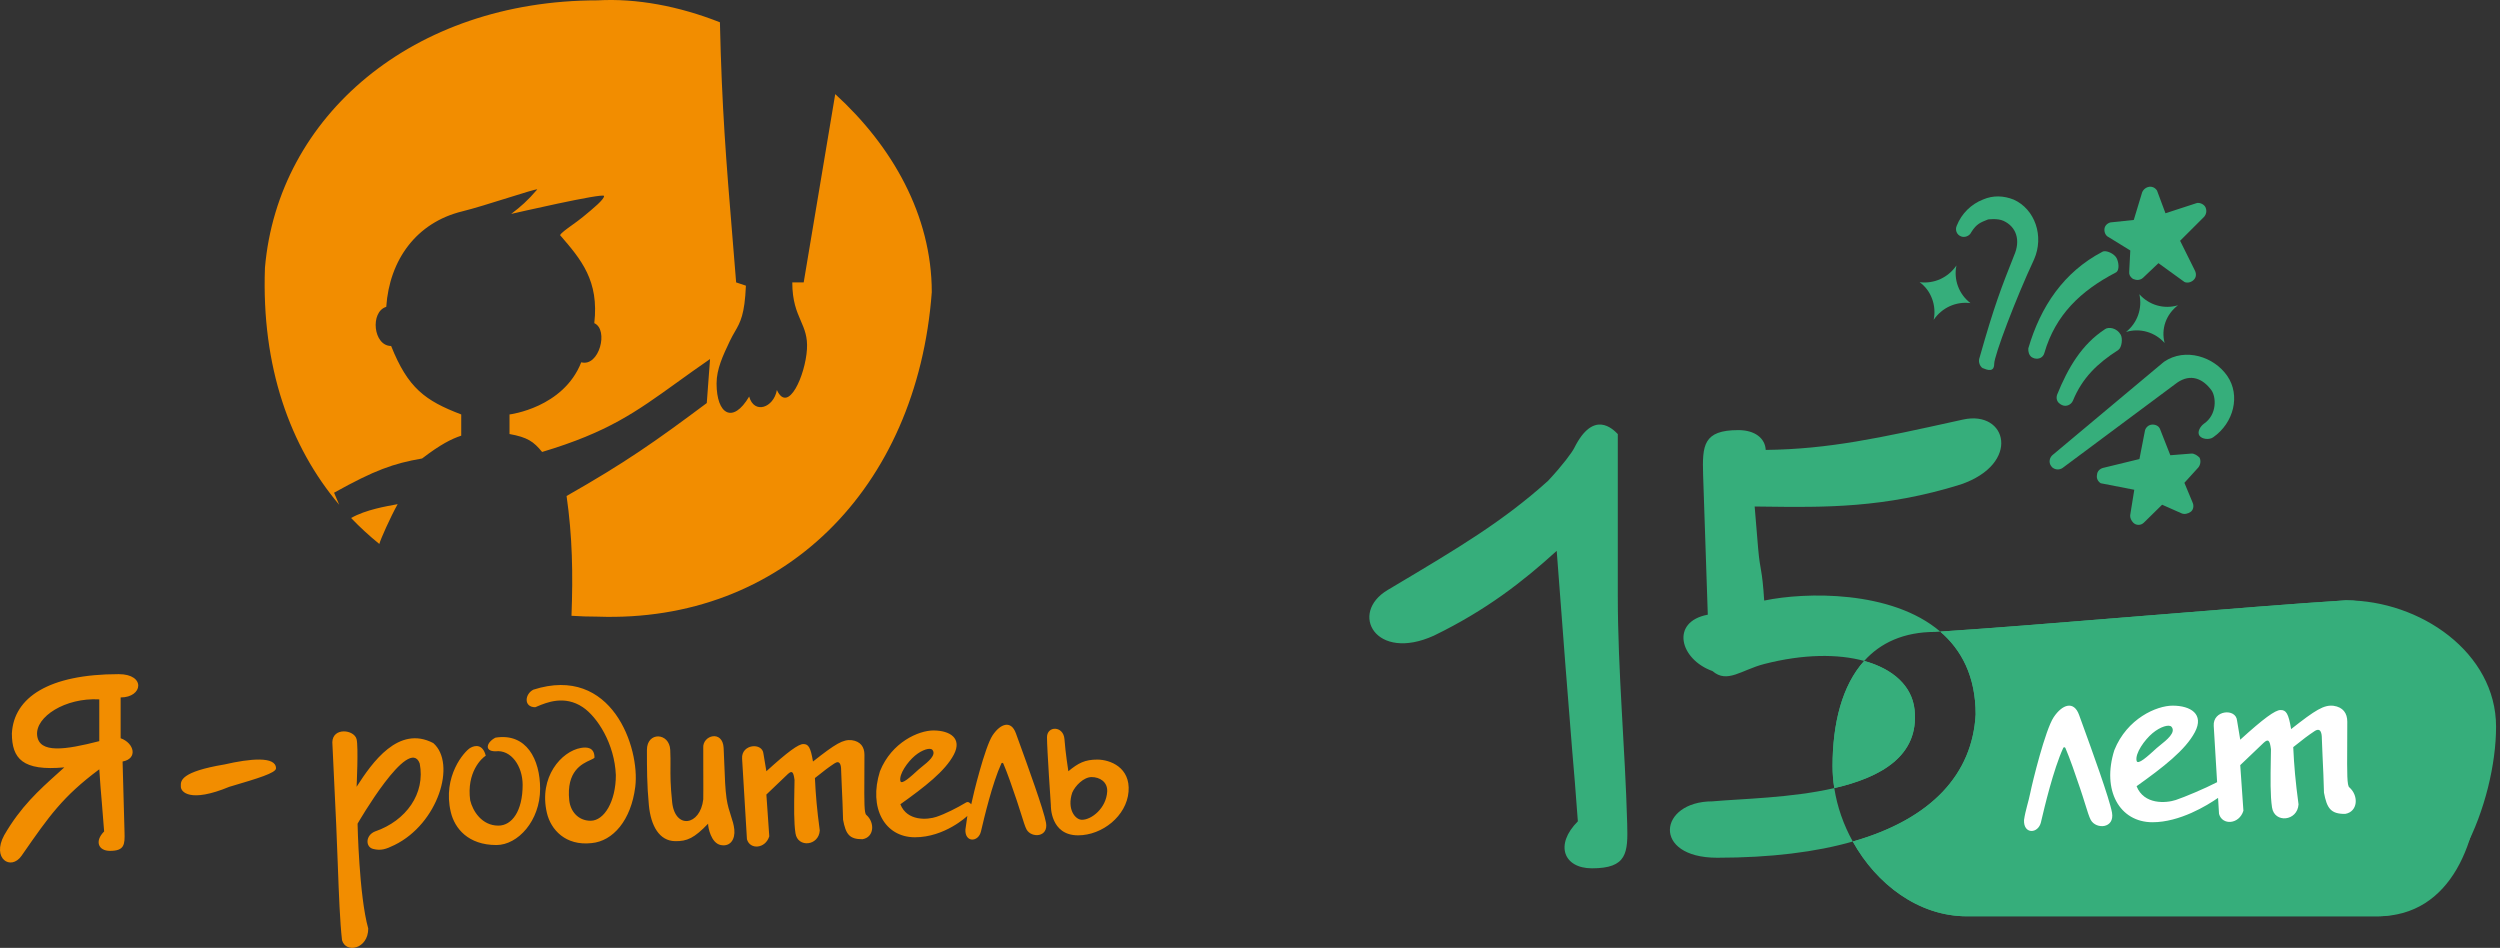<svg width="211" height="80" viewBox="0 0 211 80" fill="none" xmlns="http://www.w3.org/2000/svg">
<rect x="0" y="0" width="211" height="80" fill="#333333" stroke="none"/>
<path d="M28.048 62.635C28.089 61.366 29.892 61.569 30.097 62.389C30.26 63.042 30.098 66.38 30.097 66.404C31.408 64.356 33.639 61.177 36.571 62.717C38.538 64.438 36.981 69.518 33.293 71.321C32.555 71.682 32.146 71.813 31.49 71.649C30.835 71.486 30.835 70.502 31.654 70.174C34.277 69.272 35.916 66.978 35.424 64.438C34.523 61.981 30.187 69.504 30.179 69.519C30.179 69.519 30.299 75.599 31.08 78.37C31.08 80.091 29.195 80.5 28.867 79.353C28.689 77.794 28.607 75.591 28.509 72.958C28.47 71.903 28.428 70.78 28.376 69.601L28.048 62.635ZM10.019 56.898C12.313 56.898 12.067 58.864 10.182 58.864V62.307C11.329 62.717 11.657 64.028 10.346 64.273L10.51 70.256C10.539 71.277 10.51 71.814 9.28 71.814C8.297 71.813 7.97 70.993 8.789 70.174C8.714 69.127 8.651 68.389 8.591 67.692C8.52 66.862 8.453 66.092 8.379 64.93C5.301 67.216 4.133 68.897 1.941 72.053L1.823 72.223C0.922 73.52 -0.718 72.469 0.348 70.502C1.739 68.089 3.281 66.701 4.89 65.253C5.069 65.092 5.248 64.93 5.429 64.766C1.905 65.093 1.003 64.027 1.003 61.897C1.167 58.864 4.118 56.898 10.019 56.898ZM71.894 62.471C72.631 62.575 72.959 63.045 72.959 63.7C72.959 64.43 72.955 65.075 72.952 65.641V65.645C72.941 67.68 72.935 68.672 73.122 68.781C73.86 69.437 73.778 70.666 72.795 70.83C71.67 70.839 71.382 70.384 71.155 69.19C71.139 68.356 71.086 67.2 71.044 66.306C71.015 65.679 70.992 65.18 70.992 65.011C70.992 64.601 70.909 64.11 70.418 64.438C69.926 64.765 69.599 65.011 68.779 65.667C68.85 67.169 68.948 68.281 69.189 70.092C69.106 71.403 67.329 71.567 67.14 70.338C66.997 69.409 67.019 68.097 67.046 66.536L67.047 66.529C67.051 66.302 67.054 66.069 67.058 65.831C66.968 65.13 66.849 65 66.484 65.339L64.682 67.06C64.785 68.482 64.843 69.279 64.927 70.584C64.599 71.649 63.288 71.731 63.042 70.83L62.633 64.027C62.551 62.798 64.354 62.635 64.436 63.618L64.682 65.093C66.484 63.454 67.386 62.799 67.796 62.799C68.224 62.793 68.415 63.054 68.615 64.273C70.521 62.772 71.156 62.389 71.894 62.471ZM59.355 63.126C59.273 62.061 60.993 61.569 61.075 63.126C61.101 63.615 61.118 64.105 61.136 64.582C61.173 65.622 61.209 66.601 61.321 67.388C61.406 67.979 61.556 68.44 61.692 68.86C61.821 69.255 61.937 69.614 61.977 70.011C62.058 70.83 61.648 71.485 60.829 71.321C60.01 71.157 59.754 69.823 59.764 69.519C58.599 70.734 57.995 71.011 56.977 70.994C55.633 70.97 54.929 69.683 54.765 67.962C54.601 66.241 54.601 64.847 54.601 63.29C54.601 61.733 56.495 61.815 56.568 63.29C56.595 63.825 56.591 64.253 56.588 64.689C56.582 65.457 56.575 66.254 56.731 67.716C56.977 70.01 59.094 69.702 59.355 67.47C59.365 67.381 59.361 66.084 59.357 64.819V64.818C59.356 64.198 59.355 63.584 59.355 63.126ZM41.816 62.258C44.427 61.838 45.586 64.087 45.586 66.568C45.586 69.284 43.701 71.321 41.898 71.321C39.522 71.321 38.374 69.928 38.046 68.535C37.333 65.503 39.194 63.419 39.685 63.126C40.099 62.88 40.751 62.799 40.997 63.782C40.672 63.972 39.358 65.175 39.685 67.552C39.902 68.454 40.669 69.683 42.062 69.683C43.21 69.682 44.111 68.453 44.111 66.241C44.111 64.661 43.139 63.249 41.816 63.41C40.833 63.41 41.079 62.635 41.816 62.258ZM45.013 58.209C51.651 56.078 54.027 63.126 53.617 66.404C53.263 69.241 51.733 70.994 49.93 71.158C47.717 71.404 46.488 70.01 46.16 68.617C45.447 65.585 47.389 63.41 49.028 63.126C49.502 63.044 50.176 63.045 50.176 63.946C50.125 64.013 49.993 64.073 49.816 64.153C49.131 64.464 47.784 65.075 48.045 67.552C48.14 68.453 48.782 69.272 49.848 69.272C50.995 69.272 51.978 67.634 51.978 65.421C51.873 62.764 50.404 60.504 49.192 59.69C47.647 58.651 46.125 59.291 45.349 59.618C45.287 59.644 45.229 59.668 45.177 59.69C44.193 59.69 44.275 58.586 45.013 58.209ZM83.776 62.06C84.432 61.077 85.333 60.75 85.743 61.897C85.804 62.067 85.899 62.327 86.016 62.648C86.685 64.49 88.098 68.378 88.284 69.436C88.503 70.68 87.054 70.748 86.644 70.011C86.52 69.787 86.378 69.328 86.198 68.749C86.089 68.398 85.966 68.003 85.826 67.591C85.423 66.405 85.045 65.295 84.678 64.438C84.65 64.382 84.551 64.356 84.514 64.438C83.75 66.106 83.053 69.068 82.814 70.087L82.793 70.174C82.575 71.099 81.427 71.129 81.481 70.011L81.645 68.863C81.621 68.886 79.744 70.666 77.22 70.666C74.679 70.666 73.286 68.207 74.269 65.093C75.253 62.634 77.548 61.651 78.777 61.651C80.171 61.651 81.236 62.307 80.498 63.7C79.76 65.093 78.043 66.416 75.991 67.88C76.56 69.325 78.272 69.195 79.023 68.945C79.775 68.695 80.747 68.203 81.564 67.716C81.703 67.659 81.793 67.697 81.974 67.88C82.123 67.128 83.121 63.044 83.776 62.06ZM88.366 62.225C88.366 61.241 89.759 61.241 89.841 62.389C89.922 63.525 90.164 65.064 90.169 65.093C90.991 64.413 91.562 64.103 92.627 64.109C93.692 64.116 95.414 64.766 95.25 66.814C95.086 68.863 93.037 70.502 90.988 70.502C88.627 70.502 88.692 67.995 88.693 67.962C88.693 67.962 88.366 63.208 88.366 62.225ZM92.136 65.585C91.457 65.585 90.743 66.323 90.497 66.897C90.033 68.29 90.743 69.19 91.316 69.19C92.136 69.19 93.365 68.207 93.447 66.814C93.496 65.995 92.815 65.585 92.136 65.585ZM18.951 64.519C21.082 64.028 23.295 63.803 23.295 64.848C23.294 65.24 21.695 65.713 19.6 66.334L19.361 66.404C16.001 67.797 15.264 66.812 15.264 66.404C15.264 66.383 15.262 66.36 15.262 66.336C15.249 65.91 15.227 65.14 18.951 64.519ZM78.695 63.29C78.511 63.07 77.829 63.272 77.22 63.782C76.61 64.292 75.864 65.34 75.991 65.913C76.074 66.28 76.855 65.564 77.528 64.947L77.548 64.93C77.616 64.867 77.713 64.789 77.822 64.702C78.31 64.313 79.055 63.72 78.695 63.29ZM8.379 59.028C5.511 58.865 2.97 60.504 3.134 62.06C3.298 63.618 5.511 63.29 8.379 62.553V59.028ZM50.434 0.03C53.734 -0.155 57.305 0.519 60.761 1.881C60.922 9.118 61.3 13.703 61.806 19.855V19.856L61.807 19.865C61.909 21.112 62.017 22.424 62.13 23.835L62.955 24.11C62.849 26.562 62.486 27.19 62.023 27.993C61.888 28.227 61.745 28.475 61.597 28.787C61.02 30.003 60.479 31.145 60.478 32.366C60.478 34.981 61.855 35.807 63.23 33.468C63.643 34.981 65.294 34.431 65.569 32.917C66.519 34.976 67.97 31.678 68.107 29.477C68.173 28.427 67.894 27.783 67.585 27.069C67.246 26.287 66.869 25.418 66.869 23.835H67.832L70.493 7.943C75.296 12.318 78.642 18.172 78.642 24.661C77.403 41.311 65.982 52.594 50.434 52.044C49.695 52.044 48.961 52.02 48.234 51.973C48.368 48.424 48.309 45.27 47.819 41.861C52.793 39.033 55.305 37.263 59.652 34.018L59.928 30.303C58.894 31.015 57.987 31.668 57.147 32.273C53.651 34.79 51.301 36.482 45.755 38.145C45.032 37.261 44.517 36.907 43.003 36.632V34.98C43.017 34.979 47.546 34.424 49.058 30.577C50.571 30.99 51.397 27.826 50.158 27.275C50.571 23.698 49.057 21.909 47.269 19.845C47.377 19.648 47.797 19.346 48.277 19.001C48.58 18.784 48.906 18.549 49.192 18.314C50.079 17.585 50.983 16.841 50.983 16.542C50.98 16.244 43.175 18.048 43.141 18.056L43.191 18.018C43.943 17.449 44.534 16.934 45.342 15.992C45.341 15.923 44.218 16.275 42.857 16.701C41.525 17.118 39.966 17.606 39.013 17.839C35.16 18.781 32.874 21.909 32.599 25.899C31.223 26.312 31.498 29.201 33.012 29.201C34.433 32.752 35.87 33.813 38.928 34.98V36.77C38.102 37.045 37.184 37.503 35.626 38.696C33.211 39.114 31.634 39.672 28.195 41.586L28.628 42.601C24.479 37.692 22.057 30.956 22.362 22.597C23.463 9.8 34.855 0.03 50.434 0.03ZM33.562 42.549C32.951 43.648 32.12 45.506 32.015 45.91C31.177 45.234 30.382 44.503 29.634 43.72C30.88 43.007 32.647 42.727 33.389 42.583C33.451 42.571 33.509 42.559 33.562 42.549Z" fill="#F28D00"/>
<path d="M198.002 50.667C204.261 50.667 210.668 55.075 210.668 61.334C210.668 67.593 206.927 77.334 200.668 77.334H166.002C161.938 77.334 158.375 74.633 156.375 71.025C163.059 69.114 166.475 65.307 166.746 60.297C166.746 57.085 165.553 54.843 163.756 53.306C172.258 52.758 189.808 51.179 198.002 50.667ZM132.874 37.796C134.487 34.57 136.101 36.183 136.542 36.636V50.282C136.542 56.656 137.16 63.128 137.335 69.519C137.405 71.989 137.335 73.286 134.36 73.286C131.981 73.286 131.188 71.304 133.171 69.32C132.99 66.787 132.836 65 132.691 63.315C132.543 61.59 131.728 51.183 131.386 46.491C128.56 49.063 125.443 51.499 121.022 53.648C116.093 55.885 113.833 51.75 117.119 49.795L117.55 49.539C123.104 46.234 126.854 44.003 130.654 40.584C131.903 39.246 132.677 38.189 132.874 37.796ZM154.813 66.516C155.056 68.086 155.597 69.624 156.375 71.025C153.27 71.913 149.46 72.392 144.931 72.393C139.379 72.393 139.974 67.634 144.535 67.634C146.943 67.415 151.167 67.355 154.813 66.516ZM157.336 55.783C159.799 56.46 161.381 57.917 161.59 59.899C162 63.803 158.742 65.612 154.813 66.516C154.718 65.902 154.668 65.284 154.668 64.667C154.668 61.066 155.467 57.859 157.336 55.783ZM165.679 35.411C169.413 34.587 170.597 39.147 165.473 40.892C159.038 42.894 154.018 42.827 148.781 42.757C148.552 42.754 148.322 42.751 148.093 42.748C148.197 44.077 148.293 45.195 148.385 46.273C148.558 48.28 148.719 47.876 148.898 50.688C152.343 49.964 159.638 49.785 163.756 53.306C163.613 53.315 163.472 53.325 163.335 53.334C160.677 53.334 158.715 54.251 157.336 55.783C155.118 55.174 152.186 55.197 148.898 56.043C146.974 56.538 145.78 57.715 144.535 56.639C141.758 55.647 140.965 52.474 144.138 51.879L143.742 40.069C143.672 37.599 143.742 36.301 146.717 36.301C148.124 36.301 148.976 36.995 149.027 37.973C154.355 37.913 158.682 36.956 165.19 35.519L165.679 35.411Z" fill="#36AE7B"/>
<path d="M163.202 26.993C163.896 25.977 165.065 25.429 166.307 25.581C165.332 24.835 164.873 23.61 165.123 22.405C164.428 23.421 163.26 23.969 162.018 23.817C162.988 24.516 163.452 25.788 163.202 26.993Z" fill="#36AE7B"/>
<path d="M183.821 25.764C182.633 26.125 181.366 25.74 180.563 24.834C180.831 26.032 180.394 27.257 179.437 28.018C180.625 27.657 181.891 28.042 182.694 28.948C182.38 27.755 182.817 26.53 183.821 25.764Z" fill="#36AE7B"/>
<path d="M184.952 38.282L183.175 38.422L182.298 36.191C182.175 35.921 181.881 35.811 181.601 35.84C181.321 35.87 181.107 36.081 181.039 36.324L180.568 38.744L177.495 39.492C177.22 39.568 177.006 39.779 176.989 40.064C176.925 40.354 177.048 40.624 177.301 40.786L180.134 41.336L179.788 43.48C179.766 43.718 179.884 43.941 180.044 44.113C180.095 44.155 180.095 44.155 180.147 44.197C180.4 44.359 180.726 44.324 180.94 44.113L182.483 42.598L184.116 43.322C184.364 43.437 184.685 43.356 184.904 43.191C185.122 43.027 185.181 42.691 185.058 42.42L184.363 40.749L185.547 39.445C185.713 39.239 185.772 38.903 185.649 38.633C185.49 38.461 185.185 38.257 184.952 38.282Z" fill="#36AE7B"/>
<path d="M179.797 21.141L179.704 22.943C179.682 23.181 179.794 23.358 179.949 23.483C180.001 23.525 180.052 23.567 180.099 23.562C180.347 23.677 180.673 23.643 180.887 23.432L182.173 22.211L184.368 23.798C184.616 23.913 184.937 23.832 185.151 23.621C185.365 23.41 185.382 23.125 185.259 22.855L184.001 20.321L186.033 18.293C186.242 18.035 186.259 17.75 186.136 17.48C186.018 17.257 185.719 17.1 185.439 17.129L182.766 17.999L182.051 16.082C181.881 15.816 181.587 15.706 181.312 15.782C181.037 15.858 180.823 16.07 180.759 16.359L180.091 18.564L178.12 18.771C177.845 18.848 177.631 19.059 177.614 19.343C177.597 19.628 177.72 19.898 177.968 20.014L179.797 21.141Z" fill="#36AE7B"/>
<path d="M187.988 31.737C186.873 30.11 184.442 29.308 182.638 30.536L173.288 38.36C172.981 38.581 172.886 39.016 173.107 39.322C173.158 39.364 173.163 39.411 173.215 39.453C173.473 39.661 173.804 39.673 174.069 39.504L183.76 32.291C184.903 31.51 185.922 31.962 186.636 32.924C187.042 33.471 187.151 34.985 186.007 35.766C185.7 35.987 185.416 36.469 185.637 36.776C185.858 37.083 186.481 37.13 186.788 36.91C188.545 35.687 189.102 33.364 187.988 31.737Z" fill="#36AE7B"/>
<path d="M166.382 19.585C166.834 18.877 167.158 18.776 167.792 18.521C167.792 18.521 168.596 18.408 169.092 18.639C170.182 19.137 170.558 20.281 169.986 21.568C168.928 24.239 168.337 25.721 167.076 30.182C166.965 30.477 167.046 30.798 167.257 31.012C167.309 31.053 167.36 31.095 167.407 31.09C167.753 31.242 168.31 31.424 168.31 30.712C168.31 30.001 170.151 25.152 171.672 21.904C172.548 19.925 171.743 17.652 169.961 16.849C169.123 16.513 168.223 16.467 167.366 16.84C166.369 17.228 165.557 18.021 165.147 19.055C164.995 19.401 165.133 19.811 165.525 19.958C165.82 20.068 166.23 19.931 166.382 19.585Z" fill="#36AE7B"/>
<path d="M171.454 30.131C171.506 30.173 171.604 30.21 171.702 30.247C172.09 30.347 172.449 30.168 172.549 29.78C173.484 26.569 175.616 24.541 178.566 23.004C178.924 22.825 178.813 22.093 178.638 21.782C178.459 21.423 177.756 21.075 177.444 21.249C174.182 22.96 172.229 25.852 171.189 29.405C171.172 29.689 171.248 29.964 171.454 30.131Z" fill="#36AE7B"/>
<path d="M177.665 27.782C175.679 29.076 174.525 31.081 173.627 33.297C173.517 33.592 173.598 33.914 173.851 34.076C173.902 34.117 173.954 34.159 174.052 34.196C174.398 34.348 174.803 34.164 174.955 33.818C175.743 31.895 177.019 30.666 178.786 29.536C179.093 29.315 179.164 28.564 178.99 28.252C178.668 27.676 177.971 27.561 177.665 27.782Z" fill="#36AE7B"/>
<path d="M198 50.667C204.259 50.667 209.334 58.408 209.334 64.667C209.334 70.926 206.926 77.334 200.667 77.334H166C161.937 77.334 158.374 74.632 156.374 71.025C163.058 69.114 166.473 65.308 166.744 60.298C166.744 57.085 165.551 54.843 163.753 53.306C172.255 52.758 189.806 51.179 198 50.667ZM157.334 55.783C159.797 56.46 161.38 57.917 161.589 59.9C161.999 63.803 158.741 65.612 154.812 66.517C154.717 65.903 154.667 65.284 154.667 64.667C154.667 61.066 155.465 57.859 157.334 55.783Z" fill="#36AE7B"/>
<path d="M173.333 60.529C174.049 59.456 175.032 59.099 175.479 60.351C175.546 60.537 175.649 60.82 175.776 61.171L175.777 61.173C176.508 63.183 178.049 67.426 178.253 68.581C178.492 69.938 176.911 70.013 176.464 69.208C176.328 68.964 176.173 68.463 175.977 67.831C175.858 67.448 175.724 67.017 175.57 66.566C175.13 65.272 174.719 64.06 174.317 63.124C174.287 63.063 174.179 63.035 174.138 63.124C173.304 64.945 172.543 68.179 172.281 69.291L172.26 69.387C172.022 70.396 170.769 70.428 170.828 69.208C170.944 68.395 171.207 67.675 171.364 66.882C171.527 66.061 172.617 61.603 173.333 60.529ZM183.37 59.557C184.891 59.557 186.053 60.272 185.248 61.793C184.443 63.314 182.568 64.758 180.328 66.356C180.949 67.933 182.817 67.792 183.638 67.519C184.358 67.279 186.105 66.55 187.124 66.016L186.839 61.268C186.75 59.926 188.718 59.747 188.808 60.82L189.076 62.431C191.044 60.642 192.028 59.926 192.476 59.926C192.943 59.92 193.152 60.205 193.37 61.536C195.45 59.897 196.143 59.479 196.948 59.568C197.753 59.682 198.111 60.194 198.111 60.91C198.111 61.706 198.107 62.411 198.104 63.028V63.034C198.091 65.255 198.085 66.339 198.29 66.457C199.095 67.173 199.006 68.514 197.933 68.693C196.704 68.704 196.391 68.207 196.144 66.904C196.126 65.993 196.067 64.729 196.021 63.753C195.99 63.07 195.964 62.526 195.964 62.342C195.964 61.895 195.875 61.357 195.338 61.715C194.801 62.073 194.443 62.341 193.549 63.057C193.626 64.697 193.733 65.91 193.996 67.888C193.907 69.319 191.966 69.498 191.76 68.156C191.604 67.143 191.628 65.711 191.657 64.007V63.999C191.662 63.75 191.666 63.496 191.67 63.236C191.573 62.471 191.442 62.329 191.044 62.699L189.076 64.578C189.19 66.131 189.252 67 189.344 68.425C188.986 69.588 187.555 69.677 187.286 68.693L187.204 67.341C186.276 67.987 183.968 69.397 181.67 69.397C178.897 69.397 177.376 66.714 178.449 63.315C179.523 60.631 182.028 59.557 183.37 59.557ZM183.28 61.346C183.079 61.106 182.335 61.326 181.67 61.883C181.004 62.439 180.189 63.583 180.328 64.209C180.418 64.61 181.271 63.828 182.006 63.155L182.028 63.135C182.103 63.067 182.208 62.983 182.327 62.888C182.86 62.463 183.673 61.815 183.28 61.346Z" fill="white"/>
</svg>
